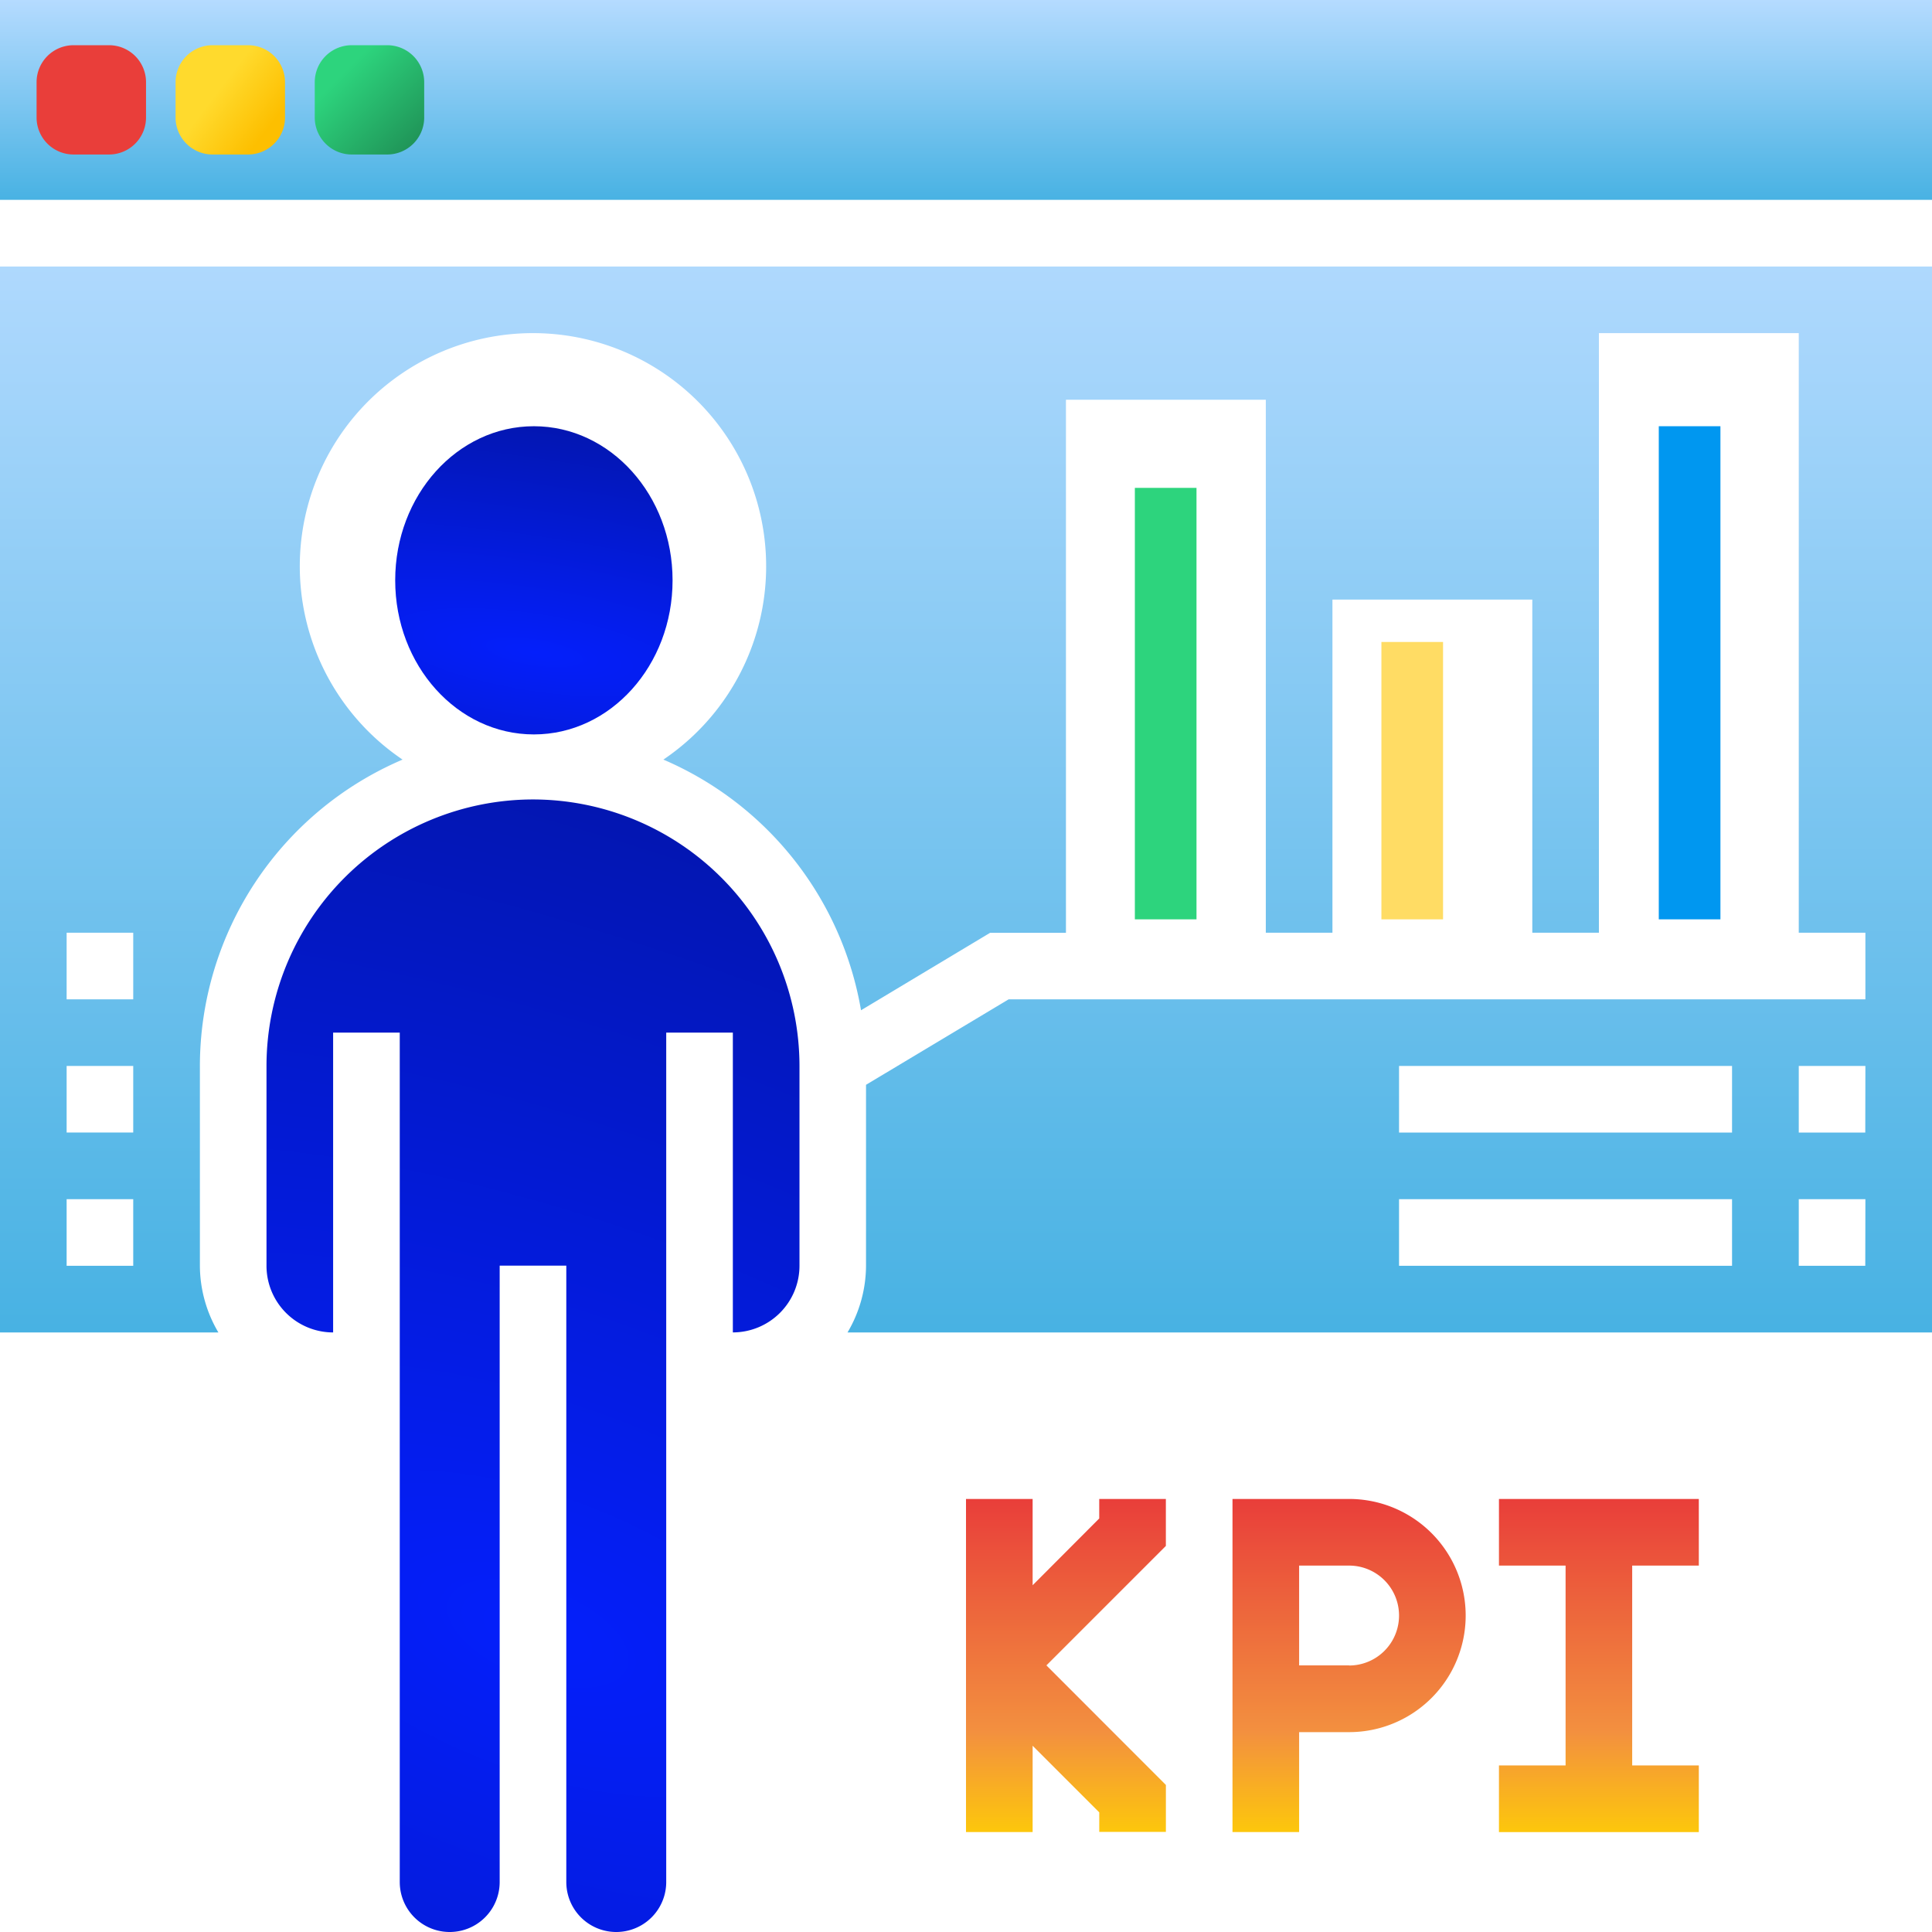 <svg id="noun_KPI_2896780" xmlns="http://www.w3.org/2000/svg" xmlns:xlink="http://www.w3.org/1999/xlink" width="62.688" height="62.688" viewBox="0 0 62.688 62.688">
  <defs>
    <style>
      .cls-1 {
        fill: url(#linear-gradient);
      }

      .cls-2 {
        fill: #ffdc64;
      }

      .cls-3 {
        fill: url(#radial-gradient);
      }

      .cls-4 {
        fill: #2dd47d;
      }

      .cls-5 {
        fill: #0097f0;
      }

      .cls-6 {
        fill: url(#linear-gradient-3);
      }

      .cls-7 {
        fill: #e93e3a;
      }

      .cls-8 {
        fill: url(#linear-gradient-6);
      }

      .cls-9 {
        fill: url(#linear-gradient-7);
      }
    </style>
    <linearGradient id="linear-gradient" x1="0.5" x2="0.5" y2="1" gradientUnits="objectBoundingBox">
      <stop offset="0" stop-color="#b5dbff"/>
      <stop offset="1" stop-color="#48b2e3"/>
    </linearGradient>
    <radialGradient id="radial-gradient" cx="0.5" cy="0.734" r="1.252" gradientTransform="matrix(0.137, -0.991, 4.136, 0.571, -2.605, 0.81)" gradientUnits="objectBoundingBox">
      <stop offset="0" stop-color="#041ffb"/>
      <stop offset="1" stop-color="#02107e"/>
    </radialGradient>
    <linearGradient id="linear-gradient-3" x1="0.5" x2="0.5" y2="1" gradientUnits="objectBoundingBox">
      <stop offset="0" stop-color="#e93e3a"/>
      <stop offset="0.35" stop-color="#ed683c"/>
      <stop offset="0.7" stop-color="#f3903f"/>
      <stop offset="1" stop-color="#fdc70c"/>
    </linearGradient>
    <linearGradient id="linear-gradient-6" x1="0.389" y1="0.415" x2="0.846" y2="0.763" gradientUnits="objectBoundingBox">
      <stop offset="0" stop-color="#ffda2d"/>
      <stop offset="1" stop-color="#fdbf00"/>
    </linearGradient>
    <linearGradient id="linear-gradient-7" x1="0.257" y1="0.257" x2="1.34" y2="1.34" gradientUnits="objectBoundingBox">
      <stop offset="0" stop-color="#2dd47d"/>
      <stop offset="1" stop-color="#176a3f"/>
    </linearGradient>
  </defs>
  <g id="Group_8911" data-name="Group 8911" transform="translate(0 0)">
    <path id="Path_4855" data-name="Path 4855" class="cls-1" d="M3,45.587h7.086a4.279,4.279,0,0,1-.6-2.162V36.94A10.822,10.822,0,0,1,16.062,27a7.566,7.566,0,1,1,8.463,0,10.835,10.835,0,0,1,6.413,8.133l4.188-2.513h2.461V15.323h6.485V32.617h2.162V21.808h6.485V32.617H54.88V13.162h6.485V32.617h2.162v2.162h-27.8L31.1,37.552v5.873a4.279,4.279,0,0,1-.6,2.162H65.688V11H3Zm56.2-2.162H48.395V41.263H59.2Zm0-4.323H48.395V36.94H59.2Zm4.323,4.323H61.365V41.263h2.162Zm0-4.323H61.365V36.94h2.162ZM5.162,32.617H7.323v2.162H5.162Zm0,4.323H7.323V39.1H5.162Zm0,4.323H7.323v2.162H5.162Z" transform="translate(-3 -2.353)"/>
    <rect id="Rectangle_2100" data-name="Rectangle 2100" class="cls-2" width="2" height="9" transform="translate(44.823 20.83)"/>
    <path id="Path_4856" data-name="Path 4856" class="cls-3" d="M19.647,27A8.657,8.657,0,0,0,11,35.647v6.485a2.164,2.164,0,0,0,2.162,2.162V34.566h2.162V62.127a1.621,1.621,0,0,0,3.242,0v-20h2.162v20a1.621,1.621,0,0,0,3.242,0V34.566h2.162v9.727a2.164,2.164,0,0,0,2.162-2.162V35.647A8.657,8.657,0,0,0,19.647,27Z" transform="translate(-2.353 -1.06)"/>
    <ellipse id="Ellipse_263" data-name="Ellipse 263" class="cls-3" cx="4.5" cy="5" rx="4.5" ry="5" transform="translate(12.823 13.83)"/>
    <rect id="Rectangle_2101" data-name="Rectangle 2101" class="cls-4" width="2" height="14" transform="translate(36.823 15.83)"/>
    <rect id="Rectangle_2102" data-name="Rectangle 2102" class="cls-5" width="2" height="16" transform="translate(53.823 13.83)"/>
    <path id="Path_4857" data-name="Path 4857" class="cls-1" d="M3,3V9.485H65.688V3ZM7.323,7.323H5.162V5.162H7.323Zm4.323,0H9.485V5.162h2.162Zm4.323,0H13.808V5.162H15.97Z" transform="translate(-3 -3)"/>
    <path id="Path_4858" data-name="Path 4858" class="cls-6" d="M36.323,48.633,34.162,50.8V48H32V58.808h2.162v-2.8l2.162,2.162v.633h2.162V57.28L34.609,53.4l3.876-3.876V48H36.323Z" transform="translate(-0.656 0.637)"/>
    <path id="Path_4859" data-name="Path 4859" class="cls-6" d="M43.783,48H40V58.808h2.162V55.566h1.621a3.783,3.783,0,1,0,0-7.566Zm0,5.4H42.162V50.162h1.621a1.621,1.621,0,1,1,0,3.242Z" transform="translate(-0.009 0.637)"/>
    <path id="Path_4860" data-name="Path 4860" class="cls-6" d="M48,50.162h2.162v6.485H48v2.162h6.485V56.647H52.323V50.162h2.162V48H48Z" transform="translate(0.637 0.637)"/>
    <path id="Path_4930" data-name="Path 4930" class="cls-7" d="M22.347,27.09H21.2a1.2,1.2,0,0,1-1.2-1.2V24.744a1.2,1.2,0,0,1,1.2-1.2h1.151a1.2,1.2,0,0,1,1.2,1.2v1.151A1.2,1.2,0,0,1,22.347,27.09Z" transform="translate(-18.813 -22.077)"/>
    <path id="Path_4931" data-name="Path 4931" class="cls-8" d="M62.477,27.09H61.326a1.2,1.2,0,0,1-1.2-1.2V24.744a1.2,1.2,0,0,1,1.2-1.2h1.151a1.2,1.2,0,0,1,1.2,1.2v1.151A1.2,1.2,0,0,1,62.477,27.09Z" transform="translate(-54.429 -22.077)"/>
    <path id="Path_4932" data-name="Path 4932" class="cls-9" d="M102.609,27.09h-1.151a1.2,1.2,0,0,1-1.2-1.2V24.744a1.2,1.2,0,0,1,1.2-1.2h1.151a1.2,1.2,0,0,1,1.2,1.2v1.151A1.2,1.2,0,0,1,102.609,27.09Z" transform="translate(-90.045 -22.077)"/>
  </g>
</svg>
